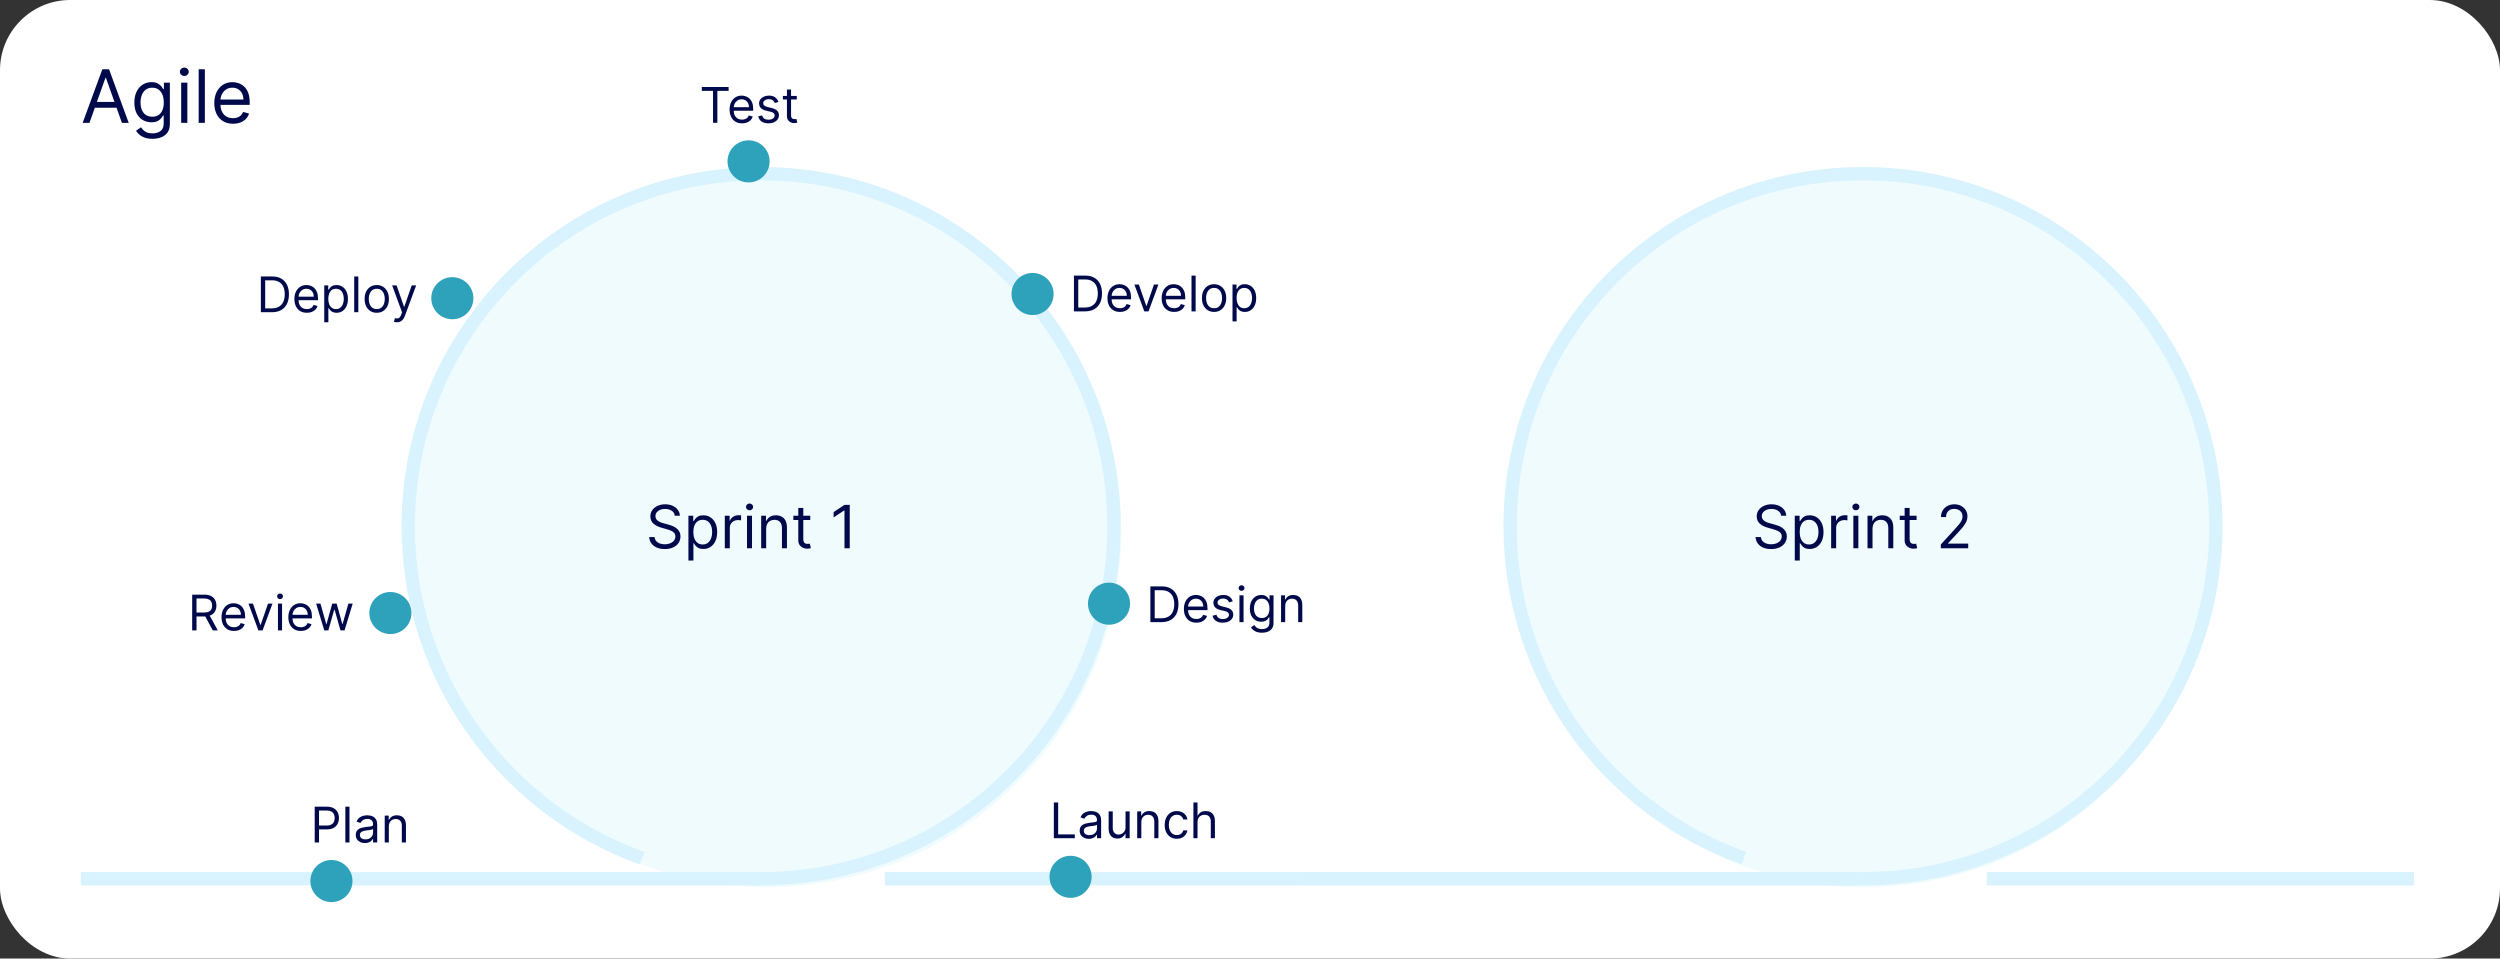 <svg width="712" height="273" viewBox="0 0 712 273" fill="none" xmlns="http://www.w3.org/2000/svg">
<rect x="0" y="0" width="712" height="273" fill="#333333" stroke="none"/>
<rect width="712" height="273" rx="20" fill="white"/>
<path d="M25.476 35H23.537L29.145 19.727H31.054L36.662 35H34.723L30.159 22.143H30.04L25.476 35ZM26.192 29.034H34.007V30.675H26.192V29.034ZM43.426 39.534C42.576 39.534 41.845 39.425 41.233 39.206C40.622 38.992 40.112 38.709 39.705 38.356C39.302 38.008 38.981 37.635 38.742 37.237L40.145 36.253C40.304 36.462 40.505 36.7 40.749 36.969C40.992 37.242 41.325 37.478 41.748 37.677C42.175 37.881 42.735 37.983 43.426 37.983C44.35 37.983 45.114 37.759 45.715 37.312C46.317 36.864 46.617 36.163 46.617 35.209V32.882H46.468C46.339 33.091 46.155 33.349 45.916 33.658C45.683 33.961 45.345 34.232 44.902 34.471C44.465 34.704 43.873 34.821 43.127 34.821C42.203 34.821 41.373 34.602 40.637 34.165C39.906 33.727 39.327 33.091 38.899 32.256C38.477 31.421 38.265 30.406 38.265 29.213C38.265 28.04 38.472 27.018 38.884 26.148C39.297 25.273 39.871 24.597 40.607 24.12C41.343 23.637 42.193 23.396 43.157 23.396C43.903 23.396 44.495 23.521 44.932 23.769C45.375 24.013 45.713 24.291 45.946 24.604C46.185 24.913 46.369 25.166 46.498 25.365H46.677V23.546H48.377V35.328C48.377 36.312 48.154 37.113 47.706 37.729C47.264 38.351 46.667 38.806 45.916 39.094C45.171 39.387 44.341 39.534 43.426 39.534ZM43.366 33.24C44.072 33.24 44.669 33.078 45.156 32.755C45.643 32.432 46.014 31.967 46.267 31.361C46.521 30.754 46.647 30.028 46.647 29.183C46.647 28.358 46.523 27.63 46.275 26.998C46.026 26.367 45.658 25.872 45.171 25.514C44.684 25.156 44.082 24.977 43.366 24.977C42.62 24.977 41.999 25.166 41.502 25.544C41.01 25.922 40.639 26.429 40.391 27.065C40.147 27.702 40.025 28.408 40.025 29.183C40.025 29.979 40.15 30.682 40.398 31.294C40.652 31.9 41.025 32.377 41.517 32.725C42.014 33.069 42.63 33.24 43.366 33.24ZM51.599 35V23.546H53.359V35H51.599ZM52.494 21.636C52.151 21.636 51.855 21.52 51.606 21.286C51.363 21.052 51.241 20.771 51.241 20.443C51.241 20.115 51.363 19.834 51.606 19.601C51.855 19.367 52.151 19.25 52.494 19.25C52.837 19.25 53.13 19.367 53.374 19.601C53.623 19.834 53.747 20.115 53.747 20.443C53.747 20.771 53.623 21.052 53.374 21.286C53.13 21.52 52.837 21.636 52.494 21.636ZM58.342 19.727V35H56.583V19.727H58.342ZM66.368 35.239C65.265 35.239 64.313 34.995 63.512 34.508C62.717 34.016 62.103 33.33 61.67 32.45C61.243 31.565 61.029 30.535 61.029 29.362C61.029 28.189 61.243 27.155 61.67 26.26C62.103 25.36 62.704 24.659 63.475 24.157C64.251 23.65 65.155 23.396 66.189 23.396C66.786 23.396 67.375 23.496 67.957 23.695C68.538 23.893 69.068 24.217 69.545 24.664C70.023 25.107 70.403 25.693 70.686 26.424C70.97 27.155 71.111 28.055 71.111 29.124V29.869H62.282V28.348H69.322C69.322 27.702 69.192 27.125 68.934 26.618C68.68 26.111 68.317 25.711 67.845 25.417C67.378 25.124 66.826 24.977 66.189 24.977C65.489 24.977 64.882 25.151 64.37 25.499C63.863 25.842 63.472 26.29 63.199 26.842C62.926 27.393 62.789 27.985 62.789 28.616V29.631C62.789 30.496 62.938 31.229 63.236 31.831C63.54 32.427 63.96 32.882 64.497 33.195C65.034 33.504 65.657 33.658 66.368 33.658C66.831 33.658 67.248 33.593 67.621 33.464C67.999 33.33 68.325 33.131 68.598 32.867C68.872 32.599 69.083 32.266 69.232 31.868L70.932 32.345C70.753 32.922 70.453 33.429 70.03 33.867C69.607 34.299 69.085 34.637 68.464 34.881C67.843 35.119 67.144 35.239 66.368 35.239Z" fill="#00094A"/>
<ellipse cx="218.344" cy="151.064" rx="100.998" ry="101.599" fill="#F0FBFE"/>
<path d="M192.176 146.88C192.104 146.268 191.81 145.793 191.295 145.455C190.78 145.117 190.148 144.948 189.4 144.948C188.852 144.948 188.373 145.036 187.963 145.213C187.556 145.391 187.238 145.634 187.009 145.944C186.783 146.254 186.671 146.606 186.671 147C186.671 147.33 186.749 147.614 186.906 147.852C187.067 148.085 187.272 148.28 187.522 148.437C187.772 148.59 188.033 148.717 188.307 148.817C188.58 148.914 188.832 148.993 189.061 149.053L190.317 149.391C190.639 149.475 190.997 149.592 191.392 149.741C191.79 149.89 192.17 150.093 192.533 150.351C192.899 150.604 193.201 150.93 193.438 151.329C193.676 151.727 193.794 152.216 193.794 152.796C193.794 153.464 193.619 154.068 193.269 154.607C192.923 155.146 192.416 155.575 191.748 155.893C191.084 156.211 190.277 156.37 189.327 156.37C188.442 156.37 187.675 156.227 187.027 155.941C186.383 155.655 185.876 155.257 185.506 154.746C185.139 154.235 184.932 153.641 184.884 152.965H186.429C186.47 153.432 186.627 153.818 186.9 154.124C187.178 154.426 187.528 154.651 187.951 154.8C188.377 154.945 188.836 155.017 189.327 155.017C189.899 155.017 190.412 154.925 190.866 154.74C191.321 154.551 191.681 154.289 191.947 153.955C192.213 153.617 192.346 153.222 192.346 152.772C192.346 152.361 192.231 152.027 192.001 151.77C191.772 151.512 191.47 151.303 191.096 151.142C190.722 150.981 190.317 150.84 189.882 150.719L188.361 150.284C187.395 150.007 186.631 149.61 186.067 149.095C185.504 148.58 185.222 147.906 185.222 147.073C185.222 146.381 185.409 145.777 185.783 145.262C186.162 144.743 186.669 144.34 187.305 144.054C187.945 143.765 188.659 143.62 189.448 143.62C190.245 143.62 190.953 143.763 191.573 144.048C192.193 144.33 192.684 144.716 193.046 145.207C193.412 145.698 193.605 146.256 193.625 146.88H192.176ZM196.063 159.63V146.88H197.439V148.353H197.608C197.713 148.192 197.858 147.986 198.043 147.737C198.232 147.483 198.502 147.258 198.852 147.061C199.206 146.859 199.685 146.759 200.289 146.759C201.069 146.759 201.758 146.954 202.353 147.344C202.949 147.735 203.414 148.288 203.748 149.005C204.082 149.721 204.249 150.566 204.249 151.54C204.249 152.522 204.082 153.373 203.748 154.094C203.414 154.81 202.951 155.366 202.359 155.76C201.768 156.15 201.085 156.346 200.313 156.346C199.717 156.346 199.24 156.247 198.882 156.05C198.524 155.848 198.248 155.621 198.055 155.368C197.862 155.11 197.713 154.897 197.608 154.728H197.487V159.63H196.063ZM197.463 151.516C197.463 152.216 197.566 152.834 197.771 153.369C197.976 153.901 198.276 154.317 198.671 154.619C199.065 154.917 199.548 155.066 200.12 155.066C200.715 155.066 201.212 154.909 201.611 154.595C202.013 154.277 202.315 153.85 202.516 153.315C202.722 152.776 202.824 152.176 202.824 151.516C202.824 150.864 202.724 150.276 202.522 149.753C202.325 149.226 202.025 148.809 201.623 148.504C201.224 148.194 200.723 148.039 200.12 148.039C199.54 148.039 199.053 148.186 198.659 148.479C198.264 148.769 197.966 149.176 197.765 149.699C197.564 150.218 197.463 150.824 197.463 151.516ZM206.422 156.152V146.88H207.799V148.28H207.895C208.064 147.821 208.37 147.449 208.813 147.163C209.255 146.878 209.755 146.735 210.31 146.735C210.415 146.735 210.545 146.737 210.702 146.741C210.859 146.745 210.978 146.751 211.059 146.759V148.208C211.01 148.196 210.9 148.178 210.726 148.153C210.557 148.125 210.378 148.111 210.189 148.111C209.738 148.111 209.336 148.206 208.982 148.395C208.632 148.58 208.354 148.838 208.149 149.168C207.947 149.494 207.847 149.866 207.847 150.284V156.152H206.422ZM212.747 156.152V146.88H214.172V156.152H212.747ZM213.472 145.334C213.194 145.334 212.955 145.24 212.753 145.05C212.556 144.861 212.458 144.634 212.458 144.368C212.458 144.103 212.556 143.875 212.753 143.686C212.955 143.497 213.194 143.402 213.472 143.402C213.749 143.402 213.987 143.497 214.184 143.686C214.385 143.875 214.486 144.103 214.486 144.368C214.486 144.634 214.385 144.861 214.184 145.05C213.987 145.24 213.749 145.334 213.472 145.334ZM218.206 150.574V156.152H216.782V146.88H218.158V148.328H218.279C218.496 147.858 218.826 147.479 219.269 147.194C219.711 146.904 220.283 146.759 220.983 146.759C221.611 146.759 222.16 146.888 222.631 147.145C223.102 147.399 223.468 147.785 223.73 148.304C223.992 148.819 224.122 149.471 224.122 150.26V156.152H222.698V150.357C222.698 149.628 222.509 149.061 222.13 148.654C221.752 148.244 221.233 148.039 220.573 148.039C220.118 148.039 219.711 148.137 219.353 148.335C218.999 148.532 218.719 148.819 218.514 149.198C218.309 149.576 218.206 150.035 218.206 150.574ZM230.759 146.88V148.087H225.953V146.88H230.759ZM227.354 144.658H228.778V153.496C228.778 153.899 228.837 154.2 228.953 154.402C229.074 154.599 229.227 154.732 229.412 154.8C229.601 154.864 229.801 154.897 230.01 154.897C230.167 154.897 230.296 154.889 230.396 154.873C230.497 154.852 230.577 154.836 230.638 154.824L230.928 156.104C230.831 156.14 230.696 156.176 230.523 156.213C230.35 156.253 230.131 156.273 229.865 156.273C229.463 156.273 229.068 156.187 228.682 156.013C228.299 155.84 227.982 155.577 227.728 155.223C227.478 154.868 227.354 154.422 227.354 153.882V144.658ZM242.005 143.789V156.152H240.508V145.358H240.436L237.417 147.363V145.841L240.508 143.789H242.005Z" fill="#00094A"/>
<ellipse cx="530.956" cy="151.064" rx="100.998" ry="101.599" fill="#F0FBFE"/>
<path d="M507.264 146.88C507.192 146.268 506.898 145.793 506.383 145.455C505.868 145.117 505.236 144.948 504.487 144.948C503.94 144.948 503.461 145.036 503.051 145.213C502.644 145.391 502.326 145.634 502.097 145.944C501.871 146.254 501.759 146.606 501.759 147C501.759 147.33 501.837 147.614 501.994 147.852C502.155 148.085 502.36 148.28 502.61 148.437C502.859 148.59 503.121 148.717 503.395 148.817C503.668 148.914 503.92 148.993 504.149 149.053L505.405 149.391C505.727 149.475 506.085 149.592 506.48 149.741C506.878 149.89 507.258 150.093 507.621 150.351C507.987 150.604 508.289 150.93 508.526 151.329C508.764 151.727 508.882 152.216 508.882 152.796C508.882 153.464 508.707 154.068 508.357 154.607C508.011 155.146 507.504 155.575 506.836 155.893C506.172 156.211 505.365 156.37 504.415 156.37C503.53 156.37 502.763 156.227 502.115 155.941C501.471 155.655 500.964 155.257 500.594 154.746C500.227 154.235 500.02 153.641 499.972 152.965H501.517C501.557 153.432 501.714 153.818 501.988 154.124C502.266 154.426 502.616 154.651 503.039 154.8C503.465 154.945 503.924 155.017 504.415 155.017C504.986 155.017 505.5 154.925 505.954 154.74C506.409 154.551 506.769 154.289 507.035 153.955C507.301 153.617 507.433 153.222 507.433 152.772C507.433 152.361 507.319 152.027 507.089 151.77C506.86 151.512 506.558 151.303 506.184 151.142C505.809 150.981 505.405 150.84 504.97 150.719L503.449 150.284C502.483 150.007 501.718 149.61 501.155 149.095C500.592 148.58 500.31 147.906 500.31 147.073C500.31 146.381 500.497 145.777 500.871 145.262C501.25 144.743 501.757 144.34 502.393 144.054C503.032 143.765 503.747 143.62 504.536 143.62C505.333 143.62 506.041 143.763 506.661 144.048C507.28 144.33 507.771 144.716 508.134 145.207C508.5 145.698 508.693 146.256 508.713 146.88H507.264ZM511.151 159.63V146.88H512.527V148.353H512.696C512.801 148.192 512.946 147.986 513.131 147.737C513.32 147.483 513.59 147.258 513.94 147.061C514.294 146.859 514.773 146.759 515.377 146.759C516.157 146.759 516.845 146.954 517.441 147.344C518.037 147.735 518.502 148.288 518.836 149.005C519.17 149.721 519.337 150.566 519.337 151.54C519.337 152.522 519.17 153.373 518.836 154.094C518.502 154.81 518.039 155.366 517.447 155.76C516.856 156.15 516.173 156.346 515.401 156.346C514.805 156.346 514.328 156.247 513.97 156.05C513.612 155.848 513.336 155.621 513.143 155.368C512.95 155.11 512.801 154.897 512.696 154.728H512.575V159.63H511.151ZM512.551 151.516C512.551 152.216 512.654 152.834 512.859 153.369C513.064 153.901 513.364 154.317 513.759 154.619C514.153 154.917 514.636 155.066 515.207 155.066C515.803 155.066 516.3 154.909 516.699 154.595C517.101 154.277 517.403 153.85 517.604 153.315C517.809 152.776 517.912 152.176 517.912 151.516C517.912 150.864 517.811 150.276 517.61 149.753C517.413 149.226 517.113 148.809 516.711 148.504C516.312 148.194 515.811 148.039 515.207 148.039C514.628 148.039 514.141 148.186 513.747 148.479C513.352 148.769 513.054 149.176 512.853 149.699C512.652 150.218 512.551 150.824 512.551 151.516ZM521.51 156.152V146.88H522.886V148.28H522.983C523.152 147.821 523.458 147.449 523.901 147.163C524.343 146.878 524.842 146.735 525.398 146.735C525.502 146.735 525.633 146.737 525.79 146.741C525.947 146.745 526.066 146.751 526.146 146.759V148.208C526.098 148.196 525.987 148.178 525.814 148.153C525.645 148.125 525.466 148.111 525.277 148.111C524.826 148.111 524.424 148.206 524.07 148.395C523.72 148.58 523.442 148.838 523.237 149.168C523.035 149.494 522.935 149.866 522.935 150.284V156.152H521.51ZM527.835 156.152V146.88H529.26V156.152H527.835ZM528.56 145.334C528.282 145.334 528.042 145.24 527.841 145.05C527.644 144.861 527.545 144.634 527.545 144.368C527.545 144.103 527.644 143.875 527.841 143.686C528.042 143.497 528.282 143.402 528.56 143.402C528.837 143.402 529.075 143.497 529.272 143.686C529.473 143.875 529.574 144.103 529.574 144.368C529.574 144.634 529.473 144.861 529.272 145.05C529.075 145.24 528.837 145.334 528.56 145.334ZM533.294 150.574V156.152H531.869V146.88H533.246V148.328H533.367C533.584 147.858 533.914 147.479 534.357 147.194C534.799 146.904 535.371 146.759 536.071 146.759C536.699 146.759 537.248 146.888 537.719 147.145C538.19 147.399 538.556 147.785 538.818 148.304C539.08 148.819 539.21 149.471 539.21 150.26V156.152H537.786V150.357C537.786 149.628 537.596 149.061 537.218 148.654C536.84 148.244 536.321 148.039 535.661 148.039C535.206 148.039 534.799 148.137 534.441 148.335C534.087 148.532 533.807 148.819 533.602 149.198C533.397 149.576 533.294 150.035 533.294 150.574ZM545.846 146.88V148.087H541.041V146.88H545.846ZM542.442 144.658H543.866V153.496C543.866 153.899 543.925 154.2 544.041 154.402C544.162 154.599 544.315 154.732 544.5 154.8C544.689 154.864 544.889 154.897 545.098 154.897C545.255 154.897 545.384 154.889 545.484 154.873C545.585 154.852 545.665 154.836 545.726 154.824L546.015 156.104C545.919 156.14 545.784 156.176 545.611 156.213C545.438 156.253 545.219 156.273 544.953 156.273C544.55 156.273 544.156 156.187 543.77 156.013C543.387 155.84 543.069 155.577 542.816 155.223C542.566 154.868 542.442 154.422 542.442 153.882V144.658ZM552.747 156.152V155.066L556.828 150.598C557.307 150.075 557.701 149.62 558.011 149.234C558.321 148.844 558.55 148.477 558.699 148.135C558.852 147.789 558.928 147.427 558.928 147.049C558.928 146.614 558.824 146.238 558.615 145.92C558.409 145.602 558.128 145.356 557.769 145.183C557.411 145.01 557.009 144.924 556.562 144.924C556.087 144.924 555.673 145.022 555.318 145.219C554.968 145.413 554.697 145.684 554.503 146.034C554.314 146.385 554.22 146.795 554.22 147.266H552.795C552.795 146.542 552.962 145.906 553.296 145.358C553.63 144.811 554.085 144.384 554.66 144.078C555.24 143.773 555.89 143.62 556.61 143.62C557.335 143.62 557.977 143.773 558.536 144.078C559.095 144.384 559.534 144.797 559.852 145.316C560.17 145.835 560.329 146.413 560.329 147.049C560.329 147.503 560.247 147.948 560.081 148.383C559.921 148.813 559.639 149.294 559.236 149.826C558.838 150.353 558.285 150.997 557.576 151.757L554.799 154.728V154.824H560.546V156.152H552.747Z" fill="#00094A"/>
<path d="M23 250.258H216.759C272.259 250.258 317.251 205.309 317.251 149.861C317.251 94.414 272.259 49.465 216.759 49.465C161.259 49.465 116.267 94.414 116.267 149.861C116.267 189.454 139.207 223.694 172.533 240.038C174.738 241.12 176.989 242.123 179.282 243.044C180.468 243.52 181.665 243.975 182.874 244.407M527.348 250.258H252.021" stroke="#D8F3FE" stroke-width="3.791"/>
<path d="M371.043 250.258H530.574C586.074 250.258 631.066 205.309 631.066 149.861C631.066 94.414 586.074 49.465 530.574 49.465C475.074 49.465 430.082 94.414 430.082 149.861C430.082 189.454 453.023 223.694 486.349 240.038C488.554 241.119 490.805 242.123 493.097 243.044C494.283 243.52 495.481 243.975 496.689 244.407M687.5 250.258H565.837" stroke="#D8F3FE" stroke-width="3.791"/>
<ellipse cx="315.849" cy="171.927" rx="5.996" ry="5.993" fill="#2EA2BB"/>
<path d="M330.77 177.184H327.627V167.002H330.909C331.896 167.002 332.742 167.206 333.444 167.613C334.147 168.018 334.685 168.599 335.06 169.358C335.435 170.114 335.622 171.019 335.622 172.073C335.622 173.133 335.433 174.047 335.055 174.812C334.677 175.574 334.127 176.161 333.404 176.572C332.682 176.98 331.804 177.184 330.77 177.184ZM328.86 176.09H330.69C331.532 176.09 332.23 175.927 332.783 175.603C333.337 175.278 333.749 174.815 334.021 174.216C334.293 173.616 334.429 172.901 334.429 172.073C334.429 171.251 334.294 170.543 334.026 169.95C333.757 169.353 333.356 168.896 332.823 168.578C332.289 168.256 331.625 168.096 330.829 168.096H328.86V176.09ZM340.733 177.343C339.997 177.343 339.362 177.18 338.828 176.855C338.298 176.527 337.889 176.07 337.6 175.483C337.315 174.893 337.173 174.207 337.173 173.425C337.173 172.643 337.315 171.953 337.6 171.357C337.889 170.757 338.29 170.29 338.804 169.955C339.321 169.617 339.924 169.448 340.613 169.448C341.011 169.448 341.404 169.514 341.792 169.647C342.179 169.779 342.532 169.995 342.85 170.293C343.169 170.588 343.422 170.979 343.611 171.466C343.8 171.953 343.895 172.553 343.895 173.266V173.763H338.008V172.749H342.701C342.701 172.318 342.615 171.934 342.443 171.596C342.274 171.257 342.032 170.991 341.717 170.795C341.405 170.6 341.038 170.502 340.613 170.502C340.146 170.502 339.742 170.618 339.4 170.85C339.062 171.078 338.802 171.377 338.62 171.745C338.437 172.113 338.346 172.507 338.346 172.928V173.604C338.346 174.181 338.446 174.67 338.645 175.071C338.847 175.468 339.127 175.772 339.485 175.98C339.843 176.186 340.259 176.289 340.733 176.289C341.041 176.289 341.319 176.246 341.568 176.159C341.82 176.07 342.037 175.937 342.219 175.762C342.401 175.583 342.542 175.361 342.642 175.096L343.775 175.414C343.656 175.798 343.455 176.136 343.174 176.428C342.892 176.716 342.544 176.942 342.13 177.104C341.715 177.263 341.25 177.343 340.733 177.343ZM351.088 171.257L350.034 171.556C349.968 171.38 349.87 171.209 349.741 171.044C349.615 170.875 349.443 170.735 349.224 170.626C349.005 170.517 348.725 170.462 348.384 170.462C347.917 170.462 347.527 170.57 347.216 170.785C346.907 170.997 346.753 171.267 346.753 171.596C346.753 171.887 346.859 172.118 347.071 172.287C347.283 172.456 347.615 172.596 348.066 172.709L349.199 172.988C349.882 173.153 350.391 173.407 350.725 173.748C351.06 174.086 351.228 174.522 351.228 175.056C351.228 175.493 351.102 175.884 350.85 176.229C350.601 176.574 350.253 176.846 349.806 177.044C349.358 177.243 348.838 177.343 348.245 177.343C347.466 177.343 346.821 177.174 346.311 176.836C345.8 176.498 345.477 176.004 345.341 175.354L346.455 175.076C346.561 175.487 346.761 175.795 347.056 176C347.355 176.206 347.744 176.309 348.225 176.309C348.772 176.309 349.206 176.193 349.527 175.961C349.852 175.725 350.015 175.444 350.015 175.115C350.015 174.85 349.922 174.628 349.736 174.449C349.551 174.267 349.266 174.131 348.881 174.042L347.608 173.743C346.909 173.578 346.395 173.321 346.067 172.973C345.742 172.621 345.58 172.182 345.58 171.655C345.58 171.224 345.701 170.843 345.943 170.512C346.188 170.18 346.521 169.92 346.942 169.731C347.366 169.542 347.847 169.448 348.384 169.448C349.14 169.448 349.733 169.614 350.164 169.945C350.598 170.276 350.906 170.714 351.088 171.257ZM352.994 177.184V169.547H354.167V177.184H352.994ZM353.59 168.275C353.362 168.275 353.164 168.197 352.999 168.041C352.836 167.885 352.755 167.698 352.755 167.479C352.755 167.26 352.836 167.073 352.999 166.917C353.164 166.761 353.362 166.684 353.59 166.684C353.819 166.684 354.015 166.761 354.177 166.917C354.343 167.073 354.426 167.26 354.426 167.479C354.426 167.698 354.343 167.885 354.177 168.041C354.015 168.197 353.819 168.275 353.59 168.275ZM359.398 180.206C358.832 180.206 358.344 180.133 357.937 179.988C357.529 179.845 357.189 179.656 356.918 179.421C356.649 179.189 356.435 178.94 356.276 178.675L357.211 178.019C357.317 178.158 357.451 178.317 357.614 178.496C357.776 178.678 357.998 178.836 358.28 178.968C358.565 179.104 358.938 179.172 359.398 179.172C360.015 179.172 360.524 179.023 360.925 178.725C361.326 178.426 361.526 177.959 361.526 177.323V175.772H361.427C361.341 175.911 361.218 176.083 361.059 176.289C360.903 176.491 360.678 176.672 360.383 176.831C360.091 176.986 359.697 177.064 359.2 177.064C358.583 177.064 358.03 176.918 357.539 176.627C357.052 176.335 356.666 175.911 356.381 175.354C356.099 174.797 355.958 174.121 355.958 173.326C355.958 172.543 356.096 171.862 356.371 171.282C356.646 170.699 357.029 170.248 357.519 169.93C358.01 169.609 358.576 169.448 359.219 169.448C359.717 169.448 360.111 169.531 360.403 169.696C360.698 169.859 360.923 170.044 361.079 170.253C361.238 170.459 361.361 170.628 361.447 170.76H361.566V169.547H362.7V177.402C362.7 178.059 362.55 178.592 362.252 179.003C361.957 179.417 361.559 179.721 361.059 179.913C360.562 180.109 360.008 180.206 359.398 180.206ZM359.359 176.01C359.829 176.01 360.227 175.903 360.552 175.687C360.877 175.472 361.124 175.162 361.293 174.757C361.462 174.353 361.546 173.869 361.546 173.306C361.546 172.756 361.463 172.27 361.298 171.849C361.132 171.428 360.887 171.098 360.562 170.86C360.237 170.621 359.836 170.502 359.359 170.502C358.862 170.502 358.447 170.628 358.116 170.88C357.788 171.132 357.541 171.47 357.375 171.894C357.213 172.318 357.131 172.789 357.131 173.306C357.131 173.836 357.214 174.305 357.38 174.713C357.549 175.117 357.798 175.435 358.126 175.667C358.457 175.896 358.868 176.01 359.359 176.01ZM366.021 172.59V177.184H364.847V169.547H365.981V170.74H366.08C366.259 170.353 366.531 170.041 366.896 169.806C367.26 169.567 367.731 169.448 368.308 169.448C368.825 169.448 369.277 169.554 369.665 169.766C370.053 169.975 370.354 170.293 370.57 170.721C370.785 171.145 370.893 171.682 370.893 172.331V177.184H369.719V172.411C369.719 171.811 369.564 171.344 369.252 171.009C368.941 170.671 368.513 170.502 367.969 170.502C367.595 170.502 367.26 170.583 366.965 170.745C366.674 170.908 366.443 171.145 366.274 171.456C366.105 171.768 366.021 172.146 366.021 172.59Z" fill="#00094A"/>
<ellipse cx="294.076" cy="83.731" rx="5.996" ry="5.993" fill="#2EA2BB"/>
<path d="M308.998 88.68H305.856V78.498H309.137C310.125 78.498 310.97 78.702 311.673 79.109C312.375 79.514 312.914 80.095 313.289 80.854C313.663 81.61 313.85 82.515 313.85 83.569C313.85 84.629 313.661 85.543 313.284 86.308C312.906 87.07 312.356 87.657 311.633 88.068C310.91 88.476 310.032 88.68 308.998 88.68ZM307.089 87.586H308.919C309.76 87.586 310.458 87.424 311.012 87.099C311.565 86.774 311.978 86.312 312.249 85.712C312.521 85.112 312.657 84.397 312.657 83.569C312.657 82.747 312.523 82.039 312.254 81.446C311.986 80.849 311.585 80.392 311.051 80.074C310.518 79.752 309.853 79.592 309.058 79.592H307.089V87.586ZM318.961 88.839C318.225 88.839 317.591 88.676 317.057 88.352C316.527 88.023 316.117 87.566 315.829 86.979C315.544 86.389 315.401 85.703 315.401 84.921C315.401 84.139 315.544 83.45 315.829 82.853C316.117 82.253 316.518 81.786 317.032 81.451C317.549 81.113 318.152 80.944 318.842 80.944C319.24 80.944 319.632 81.01 320.02 81.143C320.408 81.275 320.761 81.491 321.079 81.789C321.397 82.084 321.651 82.475 321.84 82.962C322.029 83.45 322.123 84.049 322.123 84.762V85.259H316.237V84.245H320.93C320.93 83.814 320.844 83.43 320.671 83.092C320.502 82.754 320.26 82.487 319.945 82.291C319.634 82.096 319.266 81.998 318.842 81.998C318.374 81.998 317.97 82.114 317.629 82.346C317.291 82.575 317.03 82.873 316.848 83.241C316.666 83.609 316.575 84.003 316.575 84.424V85.1C316.575 85.677 316.674 86.166 316.873 86.567C317.075 86.965 317.355 87.268 317.713 87.477C318.071 87.682 318.487 87.785 318.961 87.785C319.269 87.785 319.548 87.742 319.796 87.656C320.048 87.566 320.265 87.433 320.448 87.258C320.63 87.079 320.771 86.857 320.87 86.592L322.004 86.91C321.884 87.294 321.684 87.632 321.402 87.924C321.12 88.212 320.772 88.438 320.358 88.6C319.944 88.759 319.478 88.839 318.961 88.839ZM329.92 81.043L327.096 88.68H325.903L323.079 81.043H324.352L326.46 87.129H326.539L328.647 81.043H329.92ZM334.397 88.839C333.661 88.839 333.026 88.676 332.493 88.352C331.962 88.023 331.553 87.566 331.265 86.979C330.98 86.389 330.837 85.703 330.837 84.921C330.837 84.139 330.98 83.45 331.265 82.853C331.553 82.253 331.954 81.786 332.468 81.451C332.985 81.113 333.588 80.944 334.277 80.944C334.675 80.944 335.068 81.01 335.456 81.143C335.843 81.275 336.196 81.491 336.515 81.789C336.833 82.084 337.086 82.475 337.275 82.962C337.464 83.45 337.559 84.049 337.559 84.762V85.259H331.672V84.245H336.365C336.365 83.814 336.279 83.43 336.107 83.092C335.938 82.754 335.696 82.487 335.381 82.291C335.069 82.096 334.702 81.998 334.277 81.998C333.81 81.998 333.406 82.114 333.064 82.346C332.726 82.575 332.466 82.873 332.284 83.241C332.101 83.609 332.01 84.003 332.01 84.424V85.1C332.01 85.677 332.11 86.166 332.309 86.567C332.511 86.965 332.791 87.268 333.149 87.477C333.507 87.682 333.923 87.785 334.397 87.785C334.705 87.785 334.983 87.742 335.232 87.656C335.484 87.566 335.701 87.433 335.883 87.258C336.065 87.079 336.206 86.857 336.306 86.592L337.439 86.91C337.32 87.294 337.119 87.632 336.838 87.924C336.556 88.212 336.208 88.438 335.794 88.6C335.379 88.759 334.914 88.839 334.397 88.839ZM340.517 78.498V88.68H339.343V78.498H340.517ZM345.768 88.839C345.079 88.839 344.474 88.675 343.953 88.347C343.436 88.019 343.032 87.559 342.74 86.969C342.452 86.379 342.308 85.69 342.308 84.901C342.308 84.106 342.452 83.412 342.74 82.818C343.032 82.225 343.436 81.764 343.953 81.436C344.474 81.108 345.079 80.944 345.768 80.944C346.457 80.944 347.061 81.108 347.578 81.436C348.098 81.764 348.502 82.225 348.791 82.818C349.082 83.412 349.228 84.106 349.228 84.901C349.228 85.69 349.082 86.379 348.791 86.969C348.502 87.559 348.098 88.019 347.578 88.347C347.061 88.675 346.457 88.839 345.768 88.839ZM345.768 87.785C346.292 87.785 346.722 87.651 347.061 87.382C347.399 87.114 347.649 86.761 347.811 86.323C347.974 85.886 348.055 85.412 348.055 84.901C348.055 84.391 347.974 83.915 347.811 83.474C347.649 83.034 347.399 82.677 347.061 82.406C346.722 82.134 346.292 81.998 345.768 81.998C345.244 81.998 344.813 82.134 344.475 82.406C344.137 82.677 343.887 83.034 343.725 83.474C343.562 83.915 343.481 84.391 343.481 84.901C343.481 85.412 343.562 85.886 343.725 86.323C343.887 86.761 344.137 87.114 344.475 87.382C344.813 87.651 345.244 87.785 345.768 87.785ZM351.019 91.543V81.043H352.153V82.256H352.292C352.378 82.124 352.497 81.955 352.65 81.749C352.806 81.54 353.028 81.355 353.316 81.192C353.608 81.027 354.002 80.944 354.499 80.944C355.142 80.944 355.709 81.105 356.2 81.426C356.69 81.748 357.073 82.203 357.348 82.793C357.623 83.383 357.761 84.079 357.761 84.881C357.761 85.69 357.623 86.391 357.348 86.984C357.073 87.574 356.692 88.032 356.205 88.356C355.717 88.678 355.156 88.839 354.519 88.839C354.029 88.839 353.636 88.758 353.341 88.595C353.046 88.43 352.819 88.242 352.66 88.033C352.501 87.821 352.378 87.646 352.292 87.506H352.192V91.543H351.019ZM352.173 84.862C352.173 85.438 352.257 85.947 352.426 86.388C352.595 86.825 352.842 87.168 353.167 87.417C353.492 87.662 353.889 87.785 354.36 87.785C354.851 87.785 355.26 87.656 355.588 87.397C355.92 87.135 356.168 86.784 356.334 86.343C356.503 85.899 356.587 85.405 356.587 84.862C356.587 84.325 356.504 83.841 356.339 83.41C356.176 82.976 355.929 82.633 355.598 82.381C355.27 82.126 354.857 81.998 354.36 81.998C353.883 81.998 353.482 82.119 353.157 82.361C352.832 82.599 352.587 82.934 352.421 83.365C352.255 83.793 352.173 84.291 352.173 84.862Z" fill="#00094A"/>
<path d="M199.869 25.879V24.785H207.506V25.879H204.304V34.967H203.071V25.879H199.869ZM211.344 35.126C210.608 35.126 209.973 34.964 209.44 34.639C208.91 34.31 208.5 33.853 208.212 33.267C207.927 32.677 207.784 31.991 207.784 31.208C207.784 30.426 207.927 29.737 208.212 29.14C208.5 28.54 208.901 28.073 209.415 27.738C209.932 27.4 210.535 27.231 211.225 27.231C211.622 27.231 212.015 27.297 212.403 27.43C212.791 27.562 213.144 27.778 213.462 28.076C213.78 28.371 214.034 28.762 214.222 29.25C214.411 29.737 214.506 30.337 214.506 31.049V31.546H208.619V30.532H213.313C213.313 30.101 213.227 29.717 213.054 29.379C212.885 29.041 212.643 28.774 212.328 28.578C212.017 28.383 211.649 28.285 211.225 28.285C210.757 28.285 210.353 28.401 210.012 28.633C209.673 28.862 209.413 29.16 209.231 29.528C209.049 29.896 208.958 30.29 208.958 30.711V31.387C208.958 31.964 209.057 32.453 209.256 32.854C209.458 33.252 209.738 33.555 210.096 33.764C210.454 33.969 210.87 34.072 211.344 34.072C211.652 34.072 211.931 34.029 212.179 33.943C212.431 33.853 212.648 33.721 212.83 33.545C213.013 33.366 213.154 33.144 213.253 32.879L214.387 33.197C214.267 33.581 214.067 33.919 213.785 34.211C213.503 34.499 213.155 34.725 212.741 34.887C212.327 35.046 211.861 35.126 211.344 35.126ZM221.7 29.041L220.646 29.339C220.579 29.163 220.482 28.993 220.352 28.827C220.227 28.658 220.054 28.519 219.835 28.409C219.617 28.3 219.337 28.245 218.995 28.245C218.528 28.245 218.138 28.353 217.827 28.568C217.519 28.78 217.365 29.051 217.365 29.379C217.365 29.67 217.471 29.901 217.683 30.07C217.895 30.239 218.226 30.38 218.677 30.492L219.811 30.771C220.493 30.936 221.002 31.19 221.337 31.531C221.672 31.869 221.839 32.305 221.839 32.839C221.839 33.276 221.713 33.668 221.461 34.012C221.213 34.357 220.865 34.629 220.417 34.828C219.97 35.026 219.449 35.126 218.856 35.126C218.077 35.126 217.432 34.957 216.922 34.619C216.412 34.281 216.088 33.787 215.953 33.137L217.066 32.859C217.172 33.27 217.373 33.578 217.668 33.784C217.966 33.989 218.356 34.092 218.836 34.092C219.383 34.092 219.817 33.976 220.139 33.744C220.463 33.508 220.626 33.227 220.626 32.899C220.626 32.633 220.533 32.411 220.347 32.232C220.162 32.05 219.877 31.914 219.492 31.825L218.22 31.526C217.52 31.361 217.007 31.104 216.678 30.756C216.354 30.404 216.191 29.965 216.191 29.438C216.191 29.008 216.312 28.626 216.554 28.295C216.799 27.963 217.133 27.703 217.553 27.514C217.978 27.326 218.458 27.231 218.995 27.231C219.751 27.231 220.344 27.397 220.775 27.728C221.209 28.06 221.517 28.497 221.7 29.041ZM226.926 27.33V28.325H222.969V27.33H226.926ZM224.122 25.501H225.295V32.779C225.295 33.111 225.344 33.359 225.44 33.525C225.539 33.687 225.665 33.797 225.817 33.853C225.973 33.906 226.137 33.933 226.31 33.933C226.439 33.933 226.545 33.926 226.628 33.913C226.711 33.896 226.777 33.883 226.827 33.873L227.065 34.927C226.986 34.957 226.875 34.987 226.732 35.017C226.59 35.05 226.409 35.066 226.19 35.066C225.859 35.066 225.534 34.995 225.216 34.852C224.901 34.71 224.639 34.493 224.43 34.201C224.225 33.91 224.122 33.542 224.122 33.097V25.501Z" fill="#00094A"/>
<ellipse cx="213.193" cy="45.96" rx="5.996" ry="5.993" fill="#2EA2BB"/>
<path d="M77.436 88.92H74.294V78.738H77.576C78.563 78.738 79.409 78.942 80.111 79.35C80.814 79.754 81.353 80.336 81.727 81.095C82.102 81.85 82.289 82.755 82.289 83.809C82.289 84.87 82.1 85.783 81.722 86.549C81.344 87.311 80.794 87.897 80.072 88.308C79.349 88.716 78.471 88.92 77.436 88.92ZM75.527 87.826H77.357C78.199 87.826 78.897 87.664 79.45 87.339C80.004 87.014 80.416 86.552 80.688 85.952C80.96 85.352 81.096 84.638 81.096 83.809C81.096 82.987 80.961 82.279 80.693 81.686C80.424 81.09 80.023 80.632 79.49 80.314C78.956 79.993 78.292 79.832 77.496 79.832H75.527V87.826ZM87.4 89.079C86.664 89.079 86.029 88.917 85.496 88.592C84.965 88.264 84.556 87.806 84.267 87.22C83.983 86.63 83.84 85.944 83.84 85.161C83.84 84.379 83.983 83.69 84.267 83.093C84.556 82.493 84.957 82.026 85.471 81.691C85.988 81.353 86.591 81.184 87.28 81.184C87.678 81.184 88.071 81.25 88.459 81.383C88.846 81.516 89.199 81.731 89.517 82.029C89.836 82.324 90.089 82.715 90.278 83.203C90.467 83.69 90.561 84.29 90.561 85.002V85.499H84.675V84.485H89.368C89.368 84.054 89.282 83.67 89.11 83.332C88.941 82.994 88.699 82.727 88.384 82.531C88.072 82.336 87.704 82.238 87.28 82.238C86.813 82.238 86.409 82.354 86.067 82.586C85.729 82.815 85.469 83.113 85.287 83.481C85.104 83.849 85.013 84.243 85.013 84.664V85.34C85.013 85.917 85.113 86.406 85.311 86.807C85.514 87.205 85.794 87.508 86.152 87.717C86.51 87.922 86.926 88.025 87.4 88.025C87.708 88.025 87.986 87.982 88.235 87.896C88.487 87.806 88.704 87.674 88.886 87.498C89.068 87.319 89.209 87.097 89.309 86.832L90.442 87.15C90.323 87.534 90.122 87.873 89.841 88.164C89.559 88.453 89.211 88.678 88.797 88.84C88.382 88.999 87.917 89.079 87.4 89.079ZM92.346 91.784V81.284H93.48V82.497H93.619C93.705 82.364 93.825 82.195 93.977 81.99C94.133 81.781 94.355 81.595 94.643 81.433C94.935 81.267 95.329 81.184 95.826 81.184C96.469 81.184 97.036 81.345 97.527 81.666C98.017 81.988 98.4 82.444 98.675 83.034C98.95 83.624 99.088 84.32 99.088 85.122C99.088 85.93 98.95 86.631 98.675 87.225C98.4 87.815 98.019 88.272 97.532 88.597C97.044 88.918 96.483 89.079 95.846 89.079C95.356 89.079 94.963 88.998 94.668 88.835C94.373 88.67 94.146 88.482 93.987 88.274C93.828 88.061 93.705 87.886 93.619 87.747H93.52V91.784H92.346ZM93.5 85.102C93.5 85.678 93.584 86.187 93.753 86.628C93.922 87.066 94.169 87.409 94.494 87.657C94.819 87.902 95.217 88.025 95.687 88.025C96.178 88.025 96.587 87.896 96.915 87.637C97.247 87.375 97.495 87.024 97.661 86.583C97.83 86.139 97.915 85.645 97.915 85.102C97.915 84.565 97.832 84.081 97.666 83.65C97.504 83.216 97.257 82.873 96.925 82.621C96.597 82.366 96.184 82.238 95.687 82.238C95.21 82.238 94.809 82.359 94.484 82.601C94.159 82.84 93.914 83.174 93.748 83.605C93.583 84.033 93.5 84.532 93.5 85.102ZM102.051 78.738V88.92H100.878V78.738H102.051ZM107.302 89.079C106.613 89.079 106.008 88.915 105.487 88.587C104.97 88.259 104.566 87.8 104.274 87.21C103.986 86.62 103.842 85.93 103.842 85.141C103.842 84.346 103.986 83.652 104.274 83.058C104.566 82.465 104.97 82.004 105.487 81.676C106.008 81.348 106.613 81.184 107.302 81.184C107.992 81.184 108.595 81.348 109.112 81.676C109.632 82.004 110.036 82.465 110.325 83.058C110.617 83.652 110.762 84.346 110.762 85.141C110.762 85.93 110.617 86.62 110.325 87.21C110.036 87.8 109.632 88.259 109.112 88.587C108.595 88.915 107.992 89.079 107.302 89.079ZM107.302 88.025C107.826 88.025 108.257 87.891 108.595 87.622C108.933 87.354 109.183 87.001 109.345 86.563C109.508 86.126 109.589 85.652 109.589 85.141C109.589 84.631 109.508 84.156 109.345 83.715C109.183 83.274 108.933 82.918 108.595 82.646C108.257 82.374 107.826 82.238 107.302 82.238C106.778 82.238 106.348 82.374 106.009 82.646C105.671 82.918 105.421 83.274 105.259 83.715C105.096 84.156 105.015 84.631 105.015 85.141C105.015 85.652 105.096 86.126 105.259 86.563C105.421 87.001 105.671 87.354 106.009 87.622C106.348 87.891 106.778 88.025 107.302 88.025ZM113.036 91.784C112.837 91.784 112.659 91.767 112.504 91.734C112.348 91.704 112.24 91.674 112.18 91.644L112.479 90.61C112.764 90.683 113.016 90.71 113.234 90.69C113.453 90.67 113.647 90.572 113.816 90.397C113.988 90.224 114.146 89.944 114.288 89.556L114.507 88.96L111.683 81.284H112.956L115.064 87.369H115.144L117.252 81.284H118.524L115.283 90.034C115.137 90.428 114.956 90.754 114.741 91.013C114.525 91.275 114.275 91.469 113.99 91.595C113.708 91.721 113.39 91.784 113.036 91.784Z" fill="#00094A"/>
<ellipse cx="128.824" cy="84.932" rx="5.996" ry="5.993" fill="#2EA2BB"/>
<path d="M54.733 179.537V169.355H58.173C58.969 169.355 59.622 169.491 60.132 169.763C60.642 170.031 61.02 170.401 61.266 170.872C61.511 171.342 61.633 171.878 61.633 172.477C61.633 173.077 61.511 173.609 61.266 174.073C61.02 174.537 60.644 174.902 60.137 175.167C59.63 175.429 58.982 175.56 58.193 175.56H55.409V174.446H58.153C58.697 174.446 59.135 174.367 59.466 174.208C59.801 174.048 60.043 173.823 60.192 173.531C60.344 173.236 60.42 172.885 60.42 172.477C60.42 172.07 60.344 171.713 60.192 171.409C60.039 171.104 59.796 170.868 59.461 170.703C59.126 170.534 58.684 170.449 58.133 170.449H55.966V179.537H54.733ZM59.526 174.963L62.031 179.537H60.599L58.133 174.963H59.526ZM66.649 179.696C65.913 179.696 65.278 179.534 64.745 179.209C64.214 178.881 63.805 178.423 63.517 177.837C63.231 177.247 63.089 176.561 63.089 175.779C63.089 174.996 63.231 174.307 63.517 173.71C63.805 173.11 64.206 172.643 64.72 172.308C65.237 171.97 65.84 171.801 66.529 171.801C66.927 171.801 67.32 171.868 67.708 172C68.095 172.133 68.448 172.348 68.766 172.646C69.085 172.941 69.338 173.333 69.527 173.82C69.716 174.307 69.811 174.907 69.811 175.619V176.117H63.924V175.102H68.617C68.617 174.672 68.531 174.287 68.359 173.949C68.19 173.611 67.948 173.344 67.633 173.149C67.321 172.953 66.954 172.855 66.529 172.855C66.062 172.855 65.658 172.971 65.316 173.203C64.978 173.432 64.718 173.73 64.536 174.098C64.353 174.466 64.262 174.86 64.262 175.281V175.958C64.262 176.534 64.362 177.023 64.561 177.424C64.763 177.822 65.043 178.125 65.401 178.334C65.759 178.539 66.175 178.642 66.649 178.642C66.957 178.642 67.235 178.599 67.484 178.513C67.736 178.423 67.953 178.291 68.135 178.115C68.317 177.936 68.458 177.714 68.558 177.449L69.691 177.767C69.572 178.152 69.371 178.49 69.09 178.781C68.808 179.07 68.46 179.295 68.046 179.458C67.631 179.617 67.166 179.696 66.649 179.696ZM77.607 171.901L74.783 179.537H73.59L70.766 171.901H72.039L74.147 177.986H74.227L76.335 171.901H77.607ZM79.156 179.537V171.901H80.329V179.537H79.156ZM79.752 170.628C79.524 170.628 79.327 170.55 79.161 170.394C78.999 170.239 78.917 170.051 78.917 169.833C78.917 169.614 78.999 169.427 79.161 169.271C79.327 169.115 79.524 169.037 79.752 169.037C79.981 169.037 80.177 169.115 80.339 169.271C80.505 169.427 80.588 169.614 80.588 169.833C80.588 170.051 80.505 170.239 80.339 170.394C80.177 170.55 79.981 170.628 79.752 170.628ZM85.68 179.696C84.944 179.696 84.309 179.534 83.776 179.209C83.245 178.881 82.836 178.423 82.548 177.837C82.263 177.247 82.12 176.561 82.12 175.779C82.12 174.996 82.263 174.307 82.548 173.71C82.836 173.11 83.237 172.643 83.751 172.308C84.268 171.97 84.871 171.801 85.561 171.801C85.958 171.801 86.351 171.868 86.739 172C87.127 172.133 87.48 172.348 87.798 172.646C88.116 172.941 88.37 173.333 88.558 173.82C88.747 174.307 88.842 174.907 88.842 175.619V176.117H82.955V175.102H87.649C87.649 174.672 87.562 174.287 87.39 173.949C87.221 173.611 86.979 173.344 86.664 173.149C86.353 172.953 85.985 172.855 85.561 172.855C85.093 172.855 84.689 172.971 84.347 173.203C84.009 173.432 83.749 173.73 83.567 174.098C83.385 174.466 83.293 174.86 83.293 175.281V175.958C83.293 176.534 83.393 177.023 83.592 177.424C83.794 177.822 84.074 178.125 84.432 178.334C84.79 178.539 85.206 178.642 85.68 178.642C85.988 178.642 86.266 178.599 86.515 178.513C86.767 178.423 86.984 178.291 87.166 178.115C87.349 177.936 87.49 177.714 87.589 177.449L88.722 177.767C88.603 178.152 88.403 178.49 88.121 178.781C87.839 179.07 87.491 179.295 87.077 179.458C86.663 179.617 86.197 179.696 85.68 179.696ZM92.357 179.537L90.03 171.901H91.263L92.913 177.747H92.993L94.624 171.901H95.877L97.487 177.727H97.567L99.218 171.901H100.45L98.124 179.537H96.97L95.3 173.671H95.181L93.51 179.537H92.357Z" fill="#00094A"/>
<ellipse cx="111.185" cy="174.591" rx="5.996" ry="5.993" fill="#2EA2BB"/>
<path d="M89.629 239.928V229.746H93.07C93.868 229.746 94.522 229.89 95.029 230.178C95.539 230.463 95.917 230.85 96.162 231.337C96.407 231.824 96.53 232.368 96.53 232.968C96.53 233.567 96.407 234.113 96.162 234.603C95.92 235.094 95.546 235.485 95.038 235.776C94.531 236.065 93.882 236.209 93.09 236.209H90.624V235.115H93.05C93.597 235.115 94.036 235.021 94.367 234.832C94.699 234.643 94.939 234.388 95.088 234.066C95.241 233.741 95.317 233.375 95.317 232.968C95.317 232.56 95.241 232.195 95.088 231.874C94.939 231.552 94.697 231.3 94.362 231.118C94.028 230.932 93.584 230.84 93.03 230.84H90.862V239.928H89.629ZM99.53 229.746V239.928H98.357V229.746H99.53ZM103.926 240.107C103.443 240.107 103.003 240.016 102.609 239.833C102.215 239.648 101.901 239.381 101.669 239.033C101.437 238.682 101.321 238.257 101.321 237.76C101.321 237.323 101.408 236.968 101.58 236.696C101.752 236.421 101.983 236.206 102.271 236.05C102.559 235.894 102.877 235.778 103.225 235.702C103.577 235.622 103.93 235.559 104.284 235.513C104.748 235.453 105.125 235.409 105.413 235.379C105.705 235.346 105.917 235.291 106.049 235.215C106.185 235.138 106.253 235.006 106.253 234.817V234.777C106.253 234.287 106.119 233.905 105.85 233.634C105.585 233.362 105.183 233.226 104.642 233.226C104.082 233.226 103.643 233.349 103.325 233.594C103.007 233.839 102.783 234.101 102.654 234.379L101.54 233.982C101.739 233.518 102.004 233.156 102.336 232.898C102.67 232.636 103.035 232.454 103.429 232.351C103.827 232.245 104.218 232.192 104.603 232.192C104.848 232.192 105.13 232.222 105.448 232.281C105.769 232.338 106.079 232.455 106.377 232.634C106.679 232.813 106.929 233.084 107.128 233.445C107.327 233.806 107.426 234.29 107.426 234.896V239.928H106.253V238.894H106.194C106.114 239.059 105.981 239.237 105.796 239.426C105.61 239.615 105.363 239.775 105.055 239.908C104.747 240.04 104.371 240.107 103.926 240.107ZM104.105 239.053C104.569 239.053 104.961 238.962 105.279 238.779C105.6 238.597 105.842 238.362 106.005 238.073C106.17 237.785 106.253 237.482 106.253 237.164V236.09C106.203 236.149 106.094 236.204 105.925 236.254C105.759 236.3 105.567 236.342 105.348 236.378C105.133 236.411 104.922 236.441 104.717 236.468C104.515 236.491 104.351 236.511 104.225 236.527C103.92 236.567 103.635 236.632 103.37 236.721C103.108 236.807 102.896 236.938 102.733 237.114C102.574 237.286 102.495 237.521 102.495 237.82C102.495 238.227 102.645 238.536 102.947 238.744C103.252 238.95 103.638 239.053 104.105 239.053ZM110.741 235.334V239.928H109.568V232.291H110.702V233.485H110.801C110.98 233.097 111.252 232.785 111.616 232.55C111.981 232.311 112.452 232.192 113.028 232.192C113.545 232.192 113.998 232.298 114.385 232.51C114.773 232.719 115.075 233.037 115.29 233.465C115.506 233.889 115.613 234.426 115.613 235.075V239.928H114.44V235.155C114.44 234.555 114.284 234.088 113.973 233.753C113.661 233.415 113.234 233.246 112.69 233.246C112.316 233.246 111.981 233.327 111.686 233.49C111.394 233.652 111.164 233.889 110.995 234.2C110.826 234.512 110.741 234.89 110.741 235.334Z" fill="#00094A"/>
<ellipse cx="94.393" cy="250.921" rx="5.996" ry="5.993" fill="#2EA2BB"/>
<path d="M300.134 238.725V228.543H301.367V237.631H306.1V238.725H300.134ZM310.097 238.904C309.613 238.904 309.174 238.812 308.78 238.63C308.386 238.445 308.072 238.178 307.84 237.83C307.608 237.478 307.492 237.054 307.492 236.557C307.492 236.119 307.578 235.765 307.751 235.493C307.923 235.218 308.153 235.003 308.442 234.847C308.73 234.691 309.048 234.575 309.396 234.499C309.748 234.419 310.101 234.356 310.455 234.31C310.919 234.25 311.296 234.205 311.584 234.176C311.876 234.142 312.088 234.088 312.22 234.012C312.356 233.935 312.424 233.803 312.424 233.614V233.574C312.424 233.084 312.29 232.702 312.021 232.431C311.756 232.159 311.354 232.023 310.813 232.023C310.253 232.023 309.814 232.146 309.496 232.391C309.178 232.636 308.954 232.898 308.825 233.176L307.711 232.779C307.91 232.315 308.175 231.953 308.506 231.695C308.841 231.433 309.206 231.251 309.6 231.148C309.998 231.042 310.389 230.989 310.774 230.989C311.019 230.989 311.301 231.019 311.619 231.078C311.94 231.135 312.25 231.252 312.548 231.431C312.85 231.61 313.1 231.88 313.299 232.242C313.498 232.603 313.597 233.087 313.597 233.693V238.725H312.424V237.691H312.364C312.285 237.856 312.152 238.034 311.967 238.222C311.781 238.411 311.534 238.572 311.226 238.705C310.918 238.837 310.542 238.904 310.097 238.904ZM310.276 237.85C310.74 237.85 311.131 237.758 311.45 237.576C311.771 237.394 312.013 237.159 312.176 236.87C312.341 236.582 312.424 236.279 312.424 235.96V234.887C312.374 234.946 312.265 235.001 312.096 235.051C311.93 235.097 311.738 235.138 311.519 235.175C311.304 235.208 311.093 235.238 310.888 235.264C310.686 235.288 310.522 235.307 310.396 235.324C310.091 235.364 309.806 235.428 309.541 235.518C309.279 235.604 309.067 235.735 308.904 235.911C308.745 236.083 308.666 236.318 308.666 236.617C308.666 237.024 308.816 237.333 309.118 237.541C309.423 237.747 309.809 237.85 310.276 237.85ZM320.551 235.602V231.088H321.725V238.725H320.551V237.432H320.472C320.293 237.82 320.014 238.15 319.637 238.421C319.259 238.69 318.782 238.824 318.205 238.824C317.728 238.824 317.303 238.72 316.932 238.511C316.561 238.299 316.269 237.981 316.057 237.556C315.845 237.129 315.739 236.59 315.739 235.941V231.088H316.912V235.861C316.912 236.418 317.068 236.862 317.38 237.193C317.694 237.525 318.095 237.691 318.583 237.691C318.874 237.691 319.171 237.616 319.473 237.467C319.777 237.318 320.033 237.089 320.238 236.781C320.447 236.472 320.551 236.08 320.551 235.602ZM325.047 234.131V238.725H323.874V231.088H325.007V232.281H325.107C325.286 231.894 325.557 231.582 325.922 231.347C326.287 231.108 326.757 230.989 327.334 230.989C327.851 230.989 328.303 231.095 328.691 231.307C329.079 231.516 329.381 231.834 329.596 232.262C329.811 232.686 329.919 233.223 329.919 233.872V238.725H328.746V233.952C328.746 233.352 328.59 232.885 328.278 232.55C327.967 232.212 327.539 232.043 326.996 232.043C326.621 232.043 326.287 232.124 325.992 232.286C325.7 232.449 325.47 232.686 325.301 232.997C325.131 233.309 325.047 233.687 325.047 234.131ZM335.165 238.884C334.449 238.884 333.833 238.715 333.316 238.377C332.799 238.039 332.401 237.573 332.123 236.98C331.844 236.386 331.705 235.709 331.705 234.946C331.705 234.171 331.848 233.486 332.133 232.893C332.421 232.296 332.822 231.831 333.336 231.496C333.853 231.158 334.456 230.989 335.146 230.989C335.682 230.989 336.166 231.088 336.597 231.287C337.028 231.486 337.381 231.764 337.656 232.122C337.931 232.48 338.102 232.898 338.168 233.375H336.995C336.905 233.027 336.707 232.719 336.398 232.45C336.093 232.179 335.682 232.043 335.165 232.043C334.708 232.043 334.307 232.162 333.962 232.401C333.621 232.636 333.354 232.969 333.162 233.4C332.973 233.828 332.878 234.33 332.878 234.906C332.878 235.496 332.971 236.01 333.157 236.448C333.346 236.885 333.611 237.225 333.952 237.467C334.297 237.709 334.701 237.83 335.165 237.83C335.47 237.83 335.747 237.777 335.996 237.671C336.244 237.565 336.455 237.412 336.627 237.213C336.799 237.014 336.922 236.776 336.995 236.497H338.168C338.102 236.948 337.938 237.354 337.676 237.715C337.418 238.073 337.074 238.358 336.647 238.57C336.223 238.779 335.729 238.884 335.165 238.884ZM341.057 234.131V238.725H339.883V228.543H341.057V232.281H341.156C341.335 231.887 341.604 231.574 341.962 231.342C342.323 231.106 342.803 230.989 343.403 230.989C343.924 230.989 344.379 231.093 344.771 231.302C345.162 231.508 345.465 231.824 345.68 232.252C345.899 232.676 346.008 233.216 346.008 233.872V238.725H344.835V233.952C344.835 233.345 344.678 232.876 344.363 232.545C344.051 232.21 343.619 232.043 343.065 232.043C342.681 232.043 342.336 232.124 342.031 232.286C341.73 232.449 341.491 232.686 341.315 232.997C341.143 233.309 341.057 233.687 341.057 234.131Z" fill="#00094A"/>
<ellipse cx="304.898" cy="249.718" rx="5.996" ry="5.993" fill="#2EA2BB"/>
<rect x="2" y="129" width="109" height="34" fill="white"/>
</svg>
